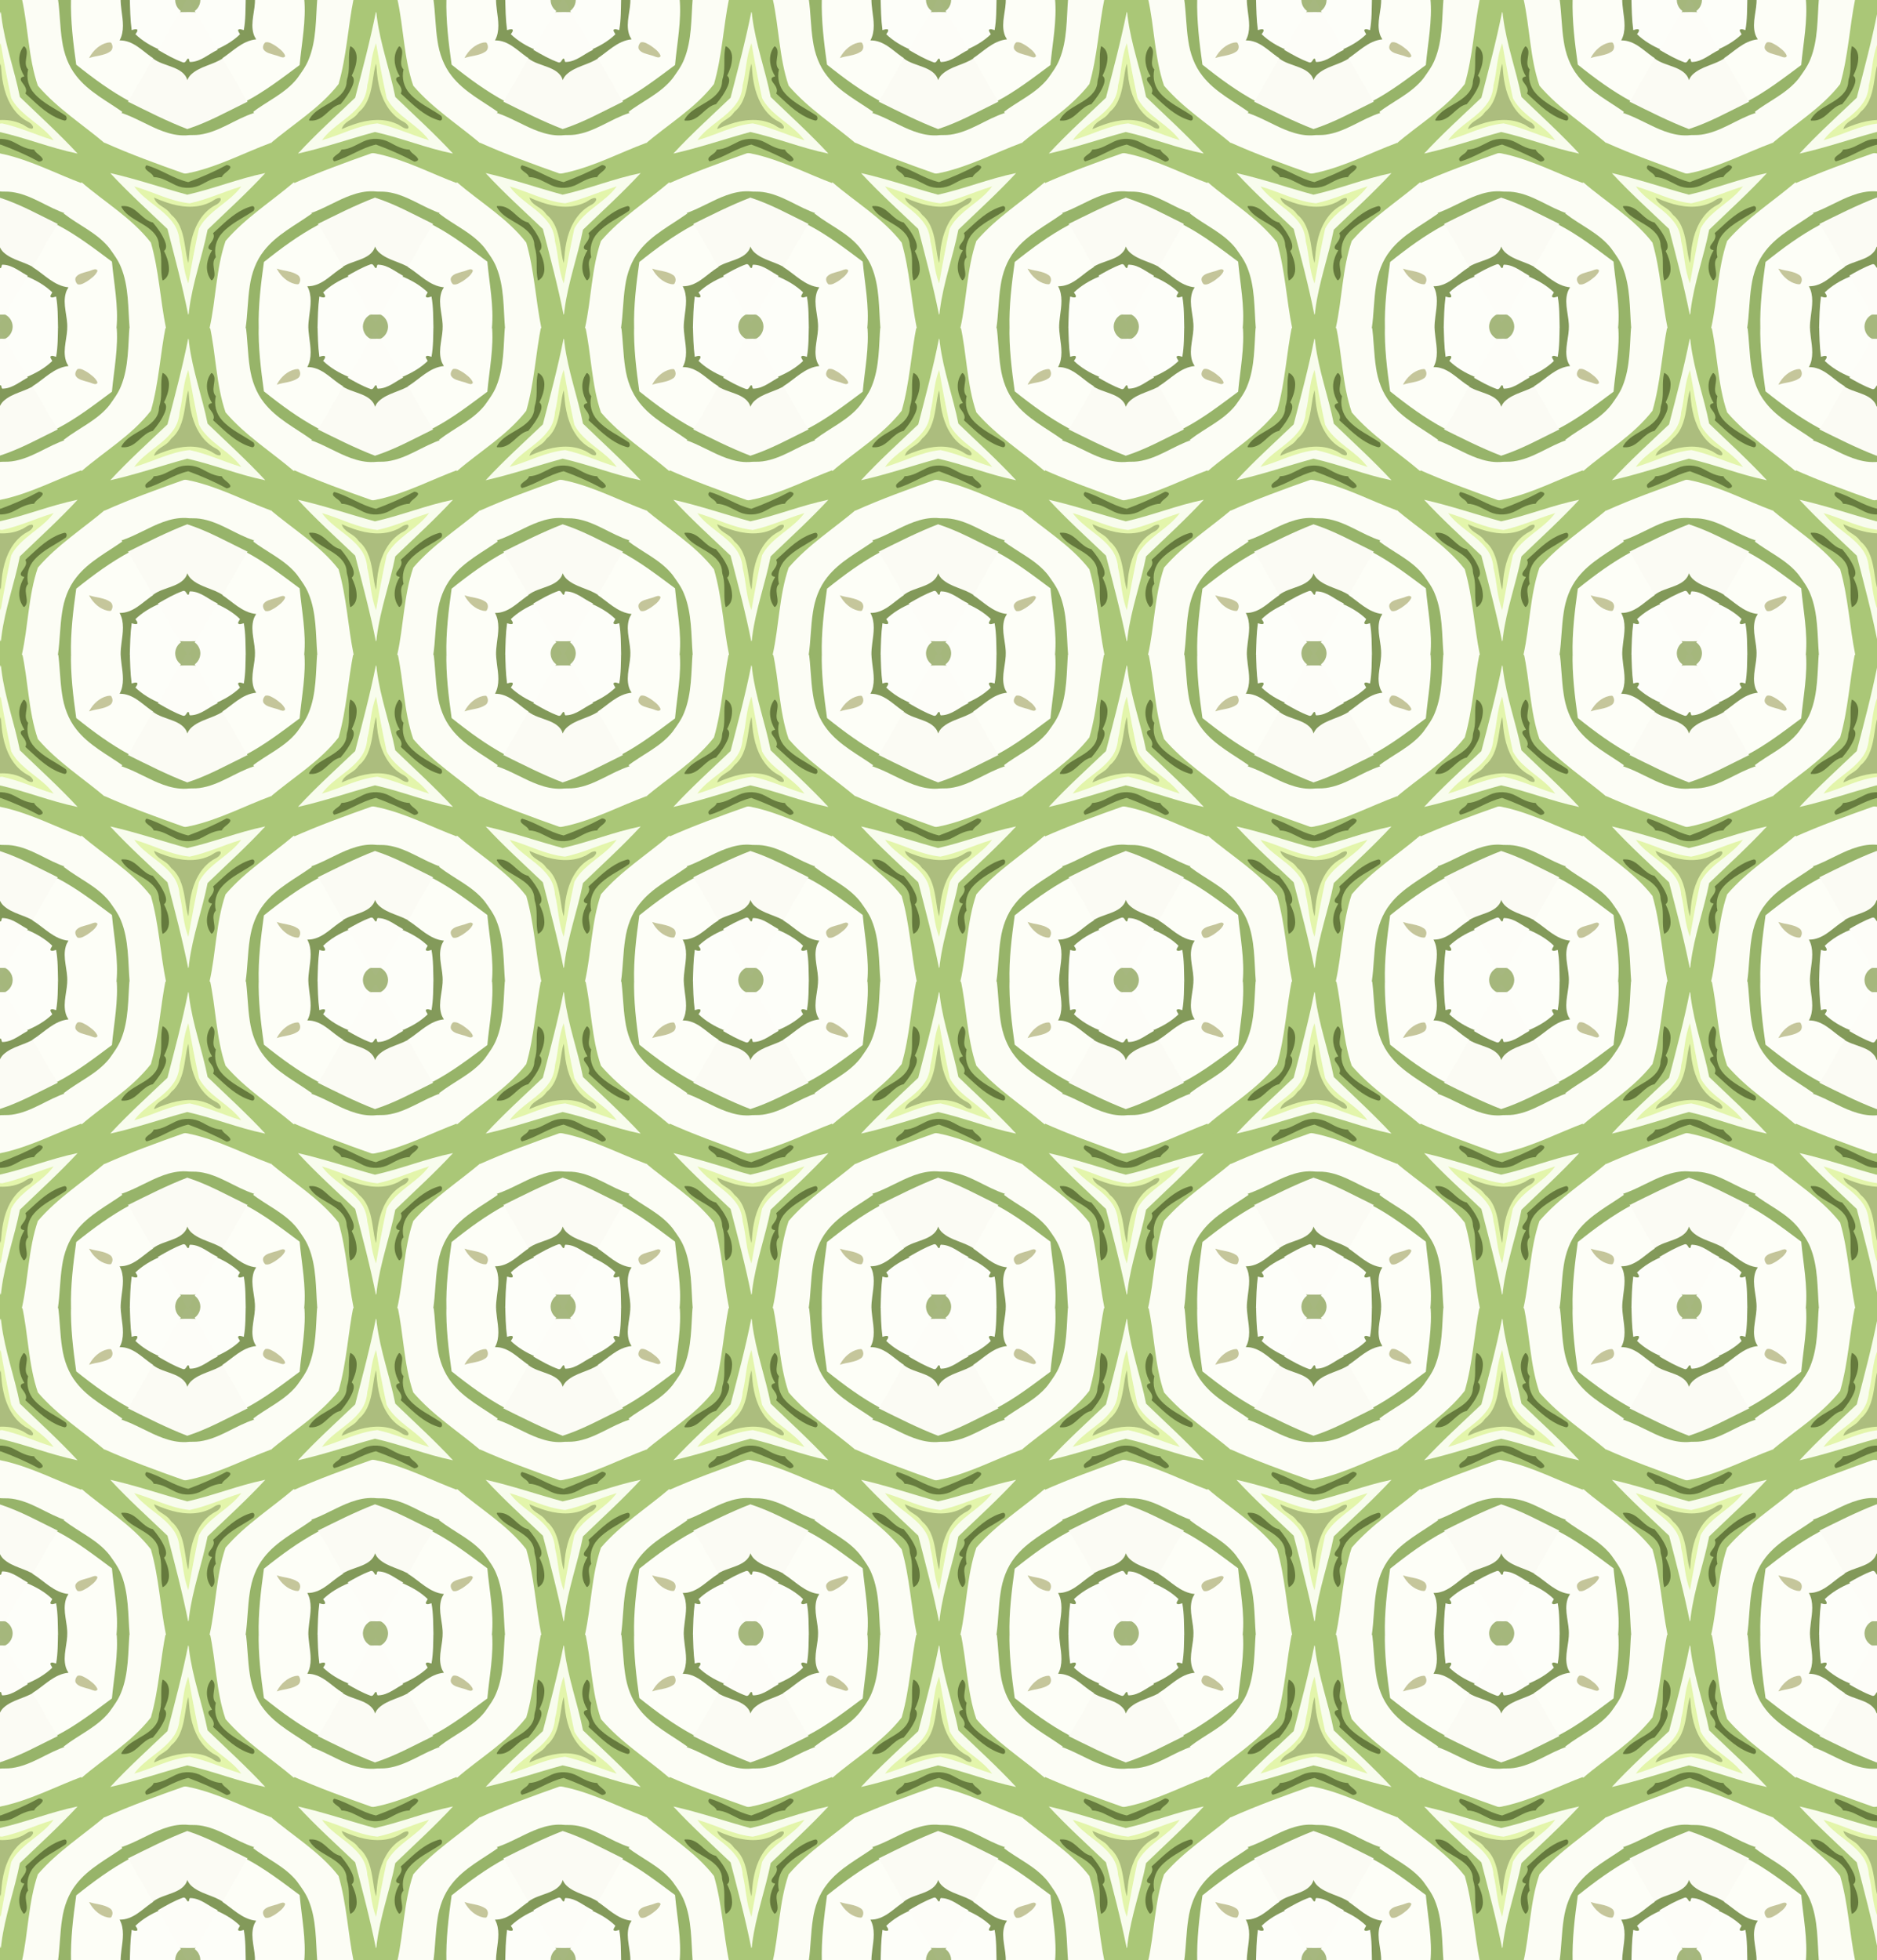 <?xml version="1.0" encoding="UTF-8" standalone="no"?>
<svg
   xmlns:dc="http://purl.org/dc/elements/1.1/"
   xmlns:cc="http://creativecommons.org/ns#"
   xmlns:rdf="http://www.w3.org/1999/02/22-rdf-syntax-ns#"
   xmlns:svg="http://www.w3.org/2000/svg"
   xmlns="http://www.w3.org/2000/svg"
   xmlns:xlink="http://www.w3.org/1999/xlink"
   xmlns:sodipodi="http://sodipodi.sourceforge.net/DTD/sodipodi-0.dtd"
   xmlns:inkscape="http://www.inkscape.org/namespaces/inkscape"
   width="800pt"
   height="835.224pt"
   viewBox="0 0 800 835.224"
   version="1.1"
   id="svg5421"
   inkscape:version="0.91 r13725"
   sodipodi:docname="BackgroundPattern157.svg">
  <rect x="0" y="0" width="800" height="835.224" fill="#333333" stroke="none"/>
  <defs
     id="defs5479">
    <clipPath
       clipPathUnits="userSpaceOnUse"
       id="clipPath6618">
      <rect
         style="opacity:0.466;fill:#ff0000;fill-opacity:1;stroke:none;stroke-width:3.2;stroke-miterlimit:4;stroke-dasharray:none;stroke-opacity:1"
         id="rect6620"
         width="800"
         height="835.224"
         x="80"
         y="-696.02" />
    </clipPath>
  </defs>
  <sodipodi:namedview
     pagecolor="#ffffff"
     bordercolor="#666666"
     borderopacity="1"
     objecttolerance="10"
     gridtolerance="10"
     guidetolerance="10"
     inkscape:pageopacity="0"
     inkscape:pageshadow="2"
     inkscape:window-width="1600"
     inkscape:window-height="837"
     id="namedview5477"
     showgrid="false"
     fit-margin-top="0"
     fit-margin-left="0"
     fit-margin-right="0"
     fit-margin-bottom="0"
     inkscape:zoom="0.64174401"
     inkscape:cx="500"
     inkscape:cy="522.015"
     inkscape:window-x="-8"
     inkscape:window-y="-8"
     inkscape:window-maximized="1"
     inkscape:current-layer="svg5421" />
  <g
     id="g6523"
     clip-path="url(#clipPath6618)"
     transform="translate(-80,696.02)">
    <g
       transform="matrix(0.582,0,0,0.582,-0.576,-0.539)"
       id="g6086">
      <path
         style="opacity:1;fill:#a6b77f"
         d="m 137.836,-0.111 c -1.728,3.482 -3.434,6.973 -5.131,10.471 3.859,-0.108 7.721,-0.124 11.58,-0.021 C 142.562,6.805 140.835,3.275 139.096,-0.25 c -0.374,0.093 -1.037,-0.186 -1.26,0.139 z"
         id="path5423"
         inkscape:connector-curvature="0" />
      <path
         style="opacity:1;fill:#fdfdf8"
         d="m 135.801,9.791 c -1.21,0.228 -2.975,-0.562 -3.457,0.997 -5.863,8.685 -10.618,18.043 -15.843,27.114 6.073,3.46 12.162,7.115 18.83,9.285 1.777,0.157 2.536,-1.794 3.418,-2.918 0.708,0.833 0.03,2.887 1.582,2.531 7.123,-0.011 12.716,-5.076 18.725,-8.18 1.645,-0.377 1.489,-1.283 0.481,-2.481 -4.961,-8.893 -9.879,-17.821 -15.518,-26.308 -2.739,-0.068 -5.478,-0.082 -8.217,-0.041 z"
         id="path5425"
         inkscape:connector-curvature="0" />
      <path
         style="opacity:1;fill:#829959"
         d="m 160.061,37.564 c -6.386,2.964 -11.96,8.45 -19.307,8.731 -1.679,0.461 -0.68,-2.241 -2.041,-2.546 -1.318,0.729 -1.566,3.28 -3.547,2.912 -6.483,-2.303 -12.474,-5.759 -18.412,-9.189 -1.352,2.21 -2.692,4.426 -4.014,6.654 6.729,5.26 16.259,5.212 22.48,11.227 1.605,1.63 2.506,3.856 2.846,6.123 1.177,-5.191 5.987,-8.353 10.573,-10.319 5.182,-2.366 10.814,-3.873 15.63,-7.015 -1.328,-2.23 -2.662,-4.456 -4.004,-6.678 l -0.205,0.1 z"
         id="path5427"
         inkscape:connector-curvature="0" />
      <path
         style="opacity:1;fill:#fbfbf4"
         d="m 112.854,43.936 c -6.119,10.623 -12.201,21.268 -18.303,31.9 14.375,7.056 28.672,14.484 43.658,20.092 15.479,-4.978 29.688,-13.026 44.26,-20.1 -6.193,-10.681 -12.285,-21.42 -18.451,-32.117 -7.221,4.772 -16.548,5.708 -23.021,11.697 -1.223,1.179 -2.211,2.613 -2.828,4.199 -1.306,-5.178 -6.476,-7.904 -11.105,-9.608 -4.766,-1.884 -9.958,-3.089 -14.068,-6.308 l -0.125,0.217 -0.016,0.028 z"
         id="path5429"
         inkscape:connector-curvature="0" />
      <path
         style="opacity:1;fill:#97b46a"
         d="M 182.01,75.496 C 167.572,82.515 153.468,90.482 138.137,95.424 123.28,89.705 109.075,82.449 94.807,75.404 c -1.752,2.842 -3.454,5.718 -4.963,8.697 13.966,4.624 26.19,14.111 41.013,16.14 3.539,0.579 7.126,0.206 10.666,0.059 11.028,0.399 21.134,-4.877 30.703,-9.693 4.861,-2.431 9.751,-4.841 14.943,-6.504 -1.559,-2.955 -3.211,-5.86 -4.955,-8.709 l -0.205,0.102 z"
         id="path5431"
         inkscape:connector-curvature="0" />
      <path
         style="opacity:1;fill:#fcfdf5"
         d="m 89.982,83.838 c -4.144,7.384 -8.913,14.418 -12.674,22.016 19.253,8.583 39.096,15.826 58.973,22.773 18.355,-3.072 35.229,-11.327 52.319,-18.299 3.669,-1.519 7.355,-3.001 11.073,-4.395 -3.997,-7.567 -8.233,-15.005 -12.754,-22.273 -13.616,4.375 -25.319,13.882 -39.732,15.862 -3.326,0.51 -6.721,0.078 -10.044,0.518 -11.465,0.47 -22.02,-4.928 -32.026,-9.856 -4.903,-2.411 -9.838,-4.801 -15.033,-6.528 l -0.102,0.182 z"
         id="path5433"
         inkscape:connector-curvature="0" />
      <path
         style="opacity:1;fill:#aac777"
         d="m 77.434,105.605 c -5.553,9.792 -11.676,19.261 -16.918,29.225 16.467,14.2 35.641,25.523 49.454,42.61 1.872,1.941 1.824,4.856 2.647,7.295 4.484,18.591 5.636,37.777 9.419,56.515 10.972,0 21.944,0 32.916,0 4.718,-21.08 4.674,-43.105 11.672,-63.684 14.377,-16.708 33.192,-28.566 49.854,-42.746 -5.296,-9.994 -11.356,-19.555 -17.047,-29.328 -19.314,7.181 -37.777,17.006 -57.952,21.633 -1.952,0.24 -3.998,1.235 -5.919,0.747 -19.552,-6.91 -39.068,-13.997 -58.014,-22.462 l -0.111,0.195 z m 90.154,16.725 c 0.885,0.093 2.255,0.832 1.314,1.836 -1.685,2.209 -4.495,3.413 -5.822,5.926 -5.6,0.2 -10.424,3.274 -15.274,5.714 -6.027,3.026 -13.4,2.804 -19.32,-0.377 -4.583,-2.378 -9.26,-5.081 -14.559,-5.331 -1.14,-2.841 -4.721,-3.639 -6.068,-6.295 -0.215,-1.602 1.454,-1.228 2.381,-0.764 9.813,3.262 18.526,9.567 28.715,11.725 9.653,-3.538 19.105,-7.647 28.154,-12.531 l 0.245,0.05 0.234,0.048 z m 24.424,8.082 c -12.638,13.362 -26.351,25.696 -39.477,38.529 -3.991,20.212 -11.369,39.718 -13.707,60.268 -4.06,-20.514 -9.527,-40.75 -14.797,-60.961 -13.75,-13.093 -27.862,-25.837 -40.826,-39.727 18.559,4.239 36.585,10.518 54.949,15.453 18.828,-4.177 36.811,-11.514 55.674,-15.506 -0.605,0.648 -1.211,1.296 -1.816,1.943 z m -100.504,21.875 c 5.439,-0.176 9.501,3.973 13.229,7.33 2.315,2.063 4.924,3.986 8.003,4.684 3.703,4.676 7.53,9.563 9.164,15.387 0.466,1.71 0.302,3.957 -1.516,4.805 2.605,4.965 4.617,10.718 3.47,16.367 -0.448,1.959 -1.675,3.782 -3.488,4.711 -1.747,-7.928 0.437,-16.437 -2.391,-24.232 0.173,-5.569 -3.313,-10.506 -7.699,-13.62 -5.909,-4.585 -13.433,-7.153 -18.307,-12.968 -0.502,-0.711 -1.387,-1.749 -1.395,-2.418 0.309,-0.025 0.618,-0.04 0.928,-0.045 z m 94.289,0.045 c 1.728,0.228 0.917,2.927 -0.409,3.251 -8.094,5.374 -17.529,9.443 -23.52,17.409 -3.456,4.541 -4.578,10.584 -3.366,16.121 -2.74,3.019 -1.43,7.405 -1.043,10.993 0.241,1.902 0.249,4.253 -1.449,5.521 -4.069,-5.092 -3.531,-12.303 -0.982,-17.929 0.585,-1.354 1.306,-2.645 2.094,-3.891 -1.1,-0.237 -3.328,-0.449 -2.947,-2.08 1.221,-2.891 4.421,-5.273 3.865,-8.74 -0.158,-0.768 -0.746,-1.474 0.331,-1.888 8.202,-7.419 16.346,-15.953 27.426,-18.767 z"
         id="path5435"
         inkscape:connector-curvature="0" />
      <path
         style="opacity:1;fill:#677d3f"
         d="m 166.953,121.75 c -9.032,4.877 -18.464,8.986 -28.098,12.518 -10.774,-2.44 -19.875,-9.323 -30.471,-12.312 -1.345,0.655 -1.292,2.444 -0.174,3.281 1.705,1.829 4.476,2.828 5.344,5.328 5.929,0.173 10.927,3.532 16.12,5.965 6.147,2.897 13.543,2.441 19.458,-0.811 4.46,-2.407 9.082,-5.004 14.287,-5.152 1.281,-2.872 4.735,-3.942 6.201,-6.689 0.57,-1.546 -1.625,-2.067 -2.668,-2.127 z"
         id="path5437"
         inkscape:connector-curvature="0" />
      <path
         style="opacity:1;fill:#f8fced"
         d="m 194.5,127.816 c -19.141,3.953 -37.338,11.421 -56.396,15.656 -18.829,-5.152 -37.324,-11.536 -56.387,-15.812 13.264,14.343 27.78,27.442 41.918,40.902 5.364,20.784 10.948,41.539 15.115,62.587 0.639,0.591 0.499,-2.509 0.766,-3.464 2.519,-19.928 9.608,-38.904 13.492,-58.568 14.19,-13.715 28.86,-26.963 42.266,-41.465 -0.258,0.055 -0.516,0.109 -0.773,0.164 z m -93.371,10.672 c 12.943,3.927 25.237,10.509 38.873,11.775 12.516,-2.645 24.168,-8.113 36.34,-11.902 -8.483,10.652 -22.056,16.255 -29.219,28.107 -1.738,2.556 -1.619,5.813 -2.428,8.714 -2.124,10.437 -4.135,20.904 -5.947,31.403 -3.291,-9.532 -3.421,-19.823 -5.857,-29.589 -0.314,-7.59 -4.704,-14.339 -10.216,-19.295 -7.142,-6.706 -15.907,-11.624 -22.06,-19.364 0.171,0.05 0.342,0.1 0.514,0.15 z"
         id="path5439"
         inkscape:connector-curvature="0" />
      <path
         style="opacity:1;fill:#fcfdf5"
         d="m 60.613,134.645 c -4.422,7.684 -9.557,14.99 -13.092,23.154 11.048,8.605 24.665,14.201 33.451,25.461 3.347,4.724 6.816,9.459 8.736,14.977 5.146,13.741 4.515,28.616 5.69,43.013 9.049,0 18.098,0 27.146,0 -4.22,-20.796 -5.146,-42.246 -11.059,-62.693 -13.876,-17.913 -33.735,-29.521 -50.685,-44.14 -0.098,-0.129 -0.125,0.152 -0.188,0.228 z"
         id="path5441"
         inkscape:connector-curvature="0" />
      <path
         style="opacity:1;fill:#fcfdf5"
         d="m 216,134.568 c -16.667,14.174 -35.519,26.037 -49.838,42.793 -7.03,20.638 -6.985,42.761 -11.723,63.889 8.973,0 17.947,0 26.92,0 2.268,-15.38 0.981,-31.55 7.208,-46.118 4.281,-10.042 12.328,-17.958 21.196,-24.1 6.464,-4.591 13.297,-8.634 19.748,-13.243 -4.08,-7.997 -8.644,-15.728 -13.289,-23.408 l -0.191,0.161 -0.031,0.026 z"
         id="path5443"
         inkscape:connector-curvature="0" />
      <path
         style="opacity:1;fill:#e3f5ab"
         d="m 176.965,137.643 c -12.427,3.794 -24.289,9.421 -37.029,12.125 -14.255,-1.398 -27.005,-8.512 -40.65,-12.344 7.994,11.037 21.644,16.408 29.197,27.797 2.516,3.727 3.71,8.195 4.056,12.605 2.533,10.097 2.451,20.865 6.394,30.624 2.344,-13.437 4.837,-26.878 7.761,-40.184 5.246,-9.974 15.342,-15.718 23.55,-22.926 2.759,-2.382 5.308,-5.016 7.492,-7.939 -0.257,0.081 -0.513,0.161 -0.77,0.242 z m -15.191,8.762 c 1.029,0.568 -0.297,1.921 -0.775,2.504 -1.635,1.771 -4.119,2.255 -5.894,3.866 -8.833,6.411 -13.362,17.087 -15.152,27.563 -0.637,3.546 -1.008,7.137 -1.21,10.733 -2.178,-9.636 -2.115,-20.232 -7.837,-28.698 -1.252,-2.029 -3.141,-3.558 -4.706,-5.279 -2.884,-4.567 -9.209,-5.642 -11.57,-10.615 10.439,4.525 22.141,7.987 33.545,5.441 4.152,-0.862 7.946,-2.856 11.506,-5.07 0.668,-0.242 1.37,-0.516 2.094,-0.445 z"
         id="path5445"
         inkscape:connector-curvature="0" />
      <path
         style="opacity:1;fill:#acbd7e"
         d="m 113.963,146.102 c 1.593,4.643 6.865,6.14 10.115,9.27 1.336,1.238 2.133,2.908 3.635,3.953 5.925,5.791 7.64,14.344 8.852,22.23 0.728,3.985 1.007,8.13 2.42,11.939 0.516,-5.01 0.716,-10.085 1.838,-15.031 1.989,-10.052 6.848,-20.208 15.61,-26.017 1.96,-1.336 4.484,-2.038 5.746,-4.232 0.697,-0.746 0.755,-2.454 -0.632,-2.328 -2.959,0.226 -5.025,2.715 -7.757,3.634 -9.692,4.379 -20.876,2.992 -30.656,-0.3 -3.192,-1.048 -6.287,-2.303 -9.358,-3.659 0.062,0.18 0.125,0.359 0.188,0.539 z"
         id="path5447"
         inkscape:connector-curvature="0" />
      <path
         style="opacity:1;fill:#657a3d"
         d="m 91.029,151.801 c -1.329,-0.184 -1.415,0.449 -0.684,1.416 3.416,5.78 9.922,8.524 15.346,12.006 5.126,3.095 10.622,7.271 11.584,13.6 0.089,1.773 0.395,3.457 0.954,5.143 1.736,7.331 -0.04,15.019 1.798,22.342 3.707,-1.513 5.013,-5.889 4.657,-9.581 -0.236,-4.232 -1.776,-8.399 -3.581,-12.092 2.33,-1.651 1.498,-4.972 0.623,-7.197 -2.074,-5.007 -5.305,-9.509 -8.783,-13.6 -7.682,-1.746 -11.36,-10.511 -19.215,-11.877 -0.891,-0.152 -1.797,-0.204 -2.699,-0.16 z"
         id="path5449"
         inkscape:connector-curvature="0" />
      <path
         style="opacity:1;fill:#657a3d"
         d="m 185.639,151.836 c -8.976,2.325 -16.299,8.453 -22.959,14.638 -1.885,1.735 -3.765,3.468 -5.668,5.178 1.659,2.788 -0.573,5.67 -2.181,7.878 -0.847,1.041 -2.003,3.048 -0.388,3.972 0.456,0.473 1.818,0.376 1.748,0.865 -3.548,5.859 -5.26,13.705 -1.685,19.949 0.569,0.653 1.139,2.589 2.041,1.516 2.462,-2.313 1.29,-6.034 0.98,-8.932 -0.379,-2.579 -0.508,-5.657 1.51,-7.635 -1.463,-6.223 0.229,-12.944 4.565,-17.653 6.327,-7.13 15.293,-10.955 23.007,-16.265 0.995,-1.116 1.019,-3.635 -0.971,-3.512 z"
         id="path5451"
         inkscape:connector-curvature="0" />
      <path
         style="opacity:1;fill:#97b469"
         d="m 47.615,157.592 c -1.667,2.789 -3.339,5.574 -5.018,8.355 14.279,7.393 27.033,17.267 39.896,26.818 1.465,16.128 4.834,32.23 3.314,48.484 3.363,0 6.727,0 10.09,0 -1.212,-14.969 -0.512,-30.559 -6.32,-44.715 -2.032,-5.113 -5.347,-9.545 -8.527,-13.978 C 72.206,171.476 58.727,165.903 47.76,157.354 l -0.13,0.214 -0.015,0.025 z"
         id="path5453"
         inkscape:connector-curvature="0" />
      <path
         style="opacity:1;fill:#97b469"
         d="m 229.045,157.506 c -11.893,8.516 -25.546,15.221 -34.709,26.987 -5.863,7.359 -9.082,16.462 -10.414,25.701 -1.606,10.294 -1.565,20.759 -3.068,31.057 3.367,0 6.733,0 10.1,0 -0.417,-16.162 1.549,-32.243 3.781,-48.217 12.499,-10.007 25.474,-19.557 39.643,-27.098 -1.708,-2.859 -3.411,-5.72 -5.111,-8.584 l -0.205,0.143 -0.016,0.011 z"
         id="path5455"
         inkscape:connector-curvature="0" />
      <path
         style="opacity:1;fill:#fdfef7"
         d="m 42.736,165.719 c -6.321,10.239 -11.999,20.856 -18.154,31.193 7.932,4.89 14.566,12.48 24.008,14.492 0.465,0.316 2.267,-0.103 1.412,0.795 -3.554,6.35 -1.85,13.873 -0.883,20.655 0.409,2.791 0.725,5.573 0.606,8.396 12.195,0 24.391,0 36.586,0 1.523,-16.338 -1.879,-32.544 -3.342,-48.754 -12.936,-9.604 -25.758,-19.542 -40.109,-26.977 l -0.123,0.199 z m 27.9,32.859 c 1.161,-0.257 1.459,1.001 0.742,1.714 -2.614,3.596 -6.425,6.296 -10.484,8.046 -1.195,0.483 -3.118,0.903 -3.605,-0.734 -1.139,-1.61 -0.751,-4.022 1.127,-4.904 3.565,-2.06 7.834,-2.458 11.586,-4.076 0.211,-0.027 0.422,-0.042 0.635,-0.045 z"
         id="path5457"
         inkscape:connector-curvature="0" />
      <path
         style="opacity:1;fill:#fdfef7"
         d="m 233.91,165.621 c -14.167,7.563 -27.138,17.127 -39.645,27.146 -2.243,16.059 -4.234,32.235 -3.812,48.482 12.279,0 24.557,0 36.836,0 -0.208,-9.136 3.427,-18.427 0.661,-27.463 -0.295,-0.958 -0.671,-1.891 -1.124,-2.785 7.585,-0.083 13.689,-5.242 19.348,-9.674 2.014,-1.563 4.056,-3.098 6.242,-4.414 -6.077,-10.483 -11.668,-21.258 -18.303,-31.404 l -0.203,0.111 z m -28.707,32.986 c 4.604,1.288 9.752,1.397 13.756,4.275 1.823,1.279 1.673,3.974 0.445,5.66 -5.634,0.01 -10.364,-3.982 -13.58,-8.285 -0.179,-0.402 -1.777,-2.222 -0.621,-1.65 z"
         id="path5459"
         inkscape:connector-curvature="0" />
      <path
         style="opacity:1;fill:#839a5a"
         d="m 24.705,196.703 c -1.416,2.346 -2.698,4.766 -3.994,7.178 6.53,2.757 12.836,6.316 17.982,11.234 -0.64,1.02 -2.005,2.723 -0.805,3.814 1.186,0.617 2.59,0.072 3.793,-0.227 1.284,7.439 1.107,15.019 1.314,22.547 2.41,0 4.819,0 7.229,0 0.42,-8.682 -3.541,-17.381 -1.023,-25.932 0.437,-1.43 1.116,-2.779 1.939,-4.025 -10.45,-0.996 -17.642,-9.405 -26.086,-14.674 -0.198,-0.249 -0.265,-0.139 -0.35,0.084 z"
         id="path5461"
         inkscape:connector-curvature="0" />
      <path
         style="opacity:1;fill:#839a5a"
         d="m 251.947,196.617 c -7.474,4.484 -13.465,11.915 -22.33,13.61 -1.18,0.23 -2.385,0.28 -3.584,0.293 3.714,6.73 2.363,14.659 1.404,21.891 -0.381,2.931 -0.699,5.88 -0.648,8.84 2.408,0 4.816,0 7.225,0 0.212,-7.525 0.29,-15.082 1.277,-22.545 1.285,0.285 3.261,1.131 4.209,-0.209 0.392,-1.243 -0.592,-2.403 -1.209,-3.389 5.202,-4.893 11.453,-8.528 18.033,-11.215 -1.369,-2.481 -2.712,-4.974 -4.158,-7.41 l -0.213,0.131 -0.006,0.004 z"
         id="path5463"
         inkscape:connector-curvature="0" />
      <path
         style="opacity:1;fill:#c4c59a"
         d="m 70.309,198.09 c -1.834,0.347 -3.53,1.342 -5.398,1.689 -2.928,0.964 -6.594,1.417 -8.432,4.191 -0.876,1.73 0.054,3.917 1.354,5.115 2.587,0.691 5.056,-1.129 7.197,-2.347 2.722,-1.934 5.769,-3.964 7.197,-7.093 0.413,-1.268 -0.908,-1.7 -1.918,-1.557 z"
         id="path5465"
         inkscape:connector-curvature="0" />
      <path
         style="opacity:1;fill:#c5c69b"
         d="m 203.957,198.145 c 2.754,5.065 7.456,9.453 13.193,10.732 1.08,0.082 2.729,0.701 3.053,-0.758 1.154,-1.912 0.747,-4.591 -1.186,-5.83 -4.551,-3.051 -10.308,-2.908 -15.344,-4.689 0.094,0.182 0.189,0.363 0.283,0.545 z"
         id="path5467"
         inkscape:connector-curvature="0" />
      <path
         style="opacity:1;fill:#fdfef9"
         d="m 20.848,203.629 c -5.702,9.193 -10.986,18.635 -16.223,28.1 3.42,1.703 5.564,5.675 5.074,9.521 11.266,0 22.531,0 33.797,0 -0.207,-7.739 -0.03,-15.541 -1.414,-23.189 -1.259,0.23 -3.147,1.308 -4.148,0.135 -0.264,-1.258 1.256,-2.349 1.256,-3.297 -5.209,-5.027 -11.598,-8.651 -18.229,-11.455 l -0.113,0.186 z"
         id="path5469"
         inkscape:connector-curvature="0" />
      <path
         style="opacity:1;fill:#fdfef9"
         d="m 255.873,203.539 c -6.675,2.745 -13.004,6.495 -18.242,11.496 0.55,0.99 1.977,2.314 1.215,3.48 -1.288,0.526 -2.709,-0.146 -3.977,-0.459 -1.056,7.683 -1.142,15.453 -1.355,23.193 11.267,0 22.534,0 33.801,0 -0.505,-3.85 1.617,-7.77 5.055,-9.541 -5.066,-9.625 -10.839,-18.849 -16.293,-28.256 l -0.203,0.086 z"
         id="path5471"
         inkscape:connector-curvature="0" />
      <path
         style="opacity:1;fill:#a5b77c"
         d="m 4.746,231.514 c -1.503,2.642 -3.328,5.119 -4.996,7.627 -0.575,2.112 0.677,2.396 2.5,2.109 2.65,0 5.301,0 7.951,0 0.48,-4.019 -1.717,-8.123 -5.326,-9.953 l -0.128,0.215 -0.001,0.002 z"
         id="path5473"
         inkscape:connector-curvature="0" />
      <path
         style="opacity:1;fill:#a5b77c"
         d="m 271.908,231.406 c -3.485,1.878 -5.583,5.911 -5.096,9.844 3.479,0 6.958,0 10.438,0 0.237,-1.499 -0.098,-2.814 -1.208,-3.882 -1.39,-1.976 -2.712,-4.001 -3.917,-6.096 l -0.212,0.132 -0.004,0.003 z"
         id="path5475"
         inkscape:connector-curvature="0" />
    </g>
    <use
       height="100%"
       width="100%"
       transform="translate(160,0)"
       id="use6115"
       xlink:href="#g6086"
       y="0"
       x="0" />
    <use
       height="100%"
       width="100%"
       transform="translate(320,0)"
       id="use6181"
       xlink:href="#g6086"
       y="0"
       x="0" />
    <use
       height="100%"
       width="100%"
       transform="translate(320,0)"
       id="use6183"
       xlink:href="#use6115"
       y="0"
       x="0" />
    <use
       height="100%"
       width="100%"
       transform="translate(640,0)"
       id="use6185"
       xlink:href="#g6086"
       y="0"
       x="0" />
    <use
       height="100%"
       width="100%"
       transform="translate(640,0)"
       id="use6187"
       xlink:href="#use6115"
       y="0"
       x="0" />
    <use
       height="100%"
       width="100%"
       transform="matrix(1,0,0,-1,80,139.204)"
       id="use6189"
       xlink:href="#g6086"
       y="0"
       x="0" />
    <use
       height="100%"
       width="100%"
       transform="matrix(1,0,0,-1,80,139.204)"
       id="use6191"
       xlink:href="#use6115"
       y="0"
       x="0" />
    <use
       height="100%"
       width="100%"
       transform="matrix(1,0,0,-1,80,139.204)"
       id="use6193"
       xlink:href="#use6181"
       y="0"
       x="0" />
    <use
       height="100%"
       width="100%"
       transform="matrix(1,0,0,-1,80,139.204)"
       id="use6195"
       xlink:href="#use6183"
       y="0"
       x="0" />
    <use
       height="100%"
       width="100%"
       transform="matrix(1,0,0,-1,80,139.204)"
       id="use6197"
       xlink:href="#use6185"
       y="0"
       x="0" />
    <use
       height="100%"
       width="100%"
       transform="matrix(1,0,0,-1,0,4.3896484e-5)"
       id="use6201"
       xlink:href="#g6086"
       y="0"
       x="0" />
    <use
       height="100%"
       width="100%"
       transform="matrix(1,0,0,-1,0,4.3896484e-5)"
       id="use6203"
       xlink:href="#use6115"
       y="0"
       x="0" />
    <use
       height="100%"
       width="100%"
       transform="matrix(1,0,0,-1,0,4.3896484e-5)"
       id="use6205"
       xlink:href="#use6181"
       y="0"
       x="0" />
    <use
       height="100%"
       width="100%"
       transform="matrix(1,0,0,-1,0,4.3896484e-5)"
       id="use6207"
       xlink:href="#use6183"
       y="0"
       x="0" />
    <use
       height="100%"
       width="100%"
       transform="matrix(1,0,0,-1,0,4.3896484e-5)"
       id="use6209"
       xlink:href="#use6185"
       y="0"
       x="0" />
    <use
       height="100%"
       width="100%"
       transform="matrix(1,0,0,-1,0,4.3896484e-5)"
       id="use6211"
       xlink:href="#use6187"
       y="0"
       x="0" />
    <use
       height="100%"
       width="100%"
       transform="matrix(1,0,0,-1,0,4.3896484e-5)"
       id="use6213"
       xlink:href="#use6189"
       y="0"
       x="0" />
    <use
       height="100%"
       width="100%"
       transform="matrix(1,0,0,-1,0,4.3896484e-5)"
       id="use6215"
       xlink:href="#use6191"
       y="0"
       x="0" />
    <use
       height="100%"
       width="100%"
       transform="matrix(1,0,0,-1,0,4.3896484e-5)"
       id="use6217"
       xlink:href="#use6193"
       y="0"
       x="0" />
    <use
       height="100%"
       width="100%"
       transform="matrix(1,0,0,-1,0,4.3896484e-5)"
       id="use6219"
       xlink:href="#use6195"
       y="0"
       x="0" />
    <use
       height="100%"
       width="100%"
       transform="matrix(1,0,0,-1,0,4.3896484e-5)"
       id="use6221"
       xlink:href="#use6197"
       y="0"
       x="0" />
    <use
       height="100%"
       width="100%"
       transform="translate(0,-278.408)"
       id="use6225"
       xlink:href="#g6086"
       y="0"
       x="0" />
    <use
       height="100%"
       width="100%"
       transform="translate(0,-278.408)"
       id="use6227"
       xlink:href="#use6115"
       y="0"
       x="0" />
    <use
       height="100%"
       width="100%"
       transform="translate(0,-278.408)"
       id="use6229"
       xlink:href="#use6181"
       y="0"
       x="0" />
    <use
       height="100%"
       width="100%"
       transform="translate(0,-278.408)"
       id="use6231"
       xlink:href="#use6183"
       y="0"
       x="0" />
    <use
       height="100%"
       width="100%"
       transform="translate(0,-278.408)"
       id="use6233"
       xlink:href="#use6185"
       y="0"
       x="0" />
    <use
       height="100%"
       width="100%"
       transform="translate(0,-278.408)"
       id="use6235"
       xlink:href="#use6187"
       y="0"
       x="0" />
    <use
       height="100%"
       width="100%"
       transform="translate(0,-278.408)"
       id="use6237"
       xlink:href="#use6189"
       y="0"
       x="0" />
    <use
       height="100%"
       width="100%"
       transform="translate(0,-278.408)"
       id="use6239"
       xlink:href="#use6191"
       y="0"
       x="0" />
    <use
       height="100%"
       width="100%"
       transform="translate(0,-278.408)"
       id="use6241"
       xlink:href="#use6193"
       y="0"
       x="0" />
    <use
       height="100%"
       width="100%"
       transform="translate(0,-278.408)"
       id="use6243"
       xlink:href="#use6195"
       y="0"
       x="0" />
    <use
       height="100%"
       width="100%"
       transform="translate(0,-278.408)"
       id="use6245"
       xlink:href="#use6197"
       y="0"
       x="0" />
    <use
       height="100%"
       width="100%"
       transform="translate(0,-278.408)"
       id="use6249"
       xlink:href="#use6201"
       y="0"
       x="0" />
    <use
       height="100%"
       width="100%"
       transform="translate(0,-278.408)"
       id="use6251"
       xlink:href="#use6203"
       y="0"
       x="0" />
    <use
       height="100%"
       width="100%"
       transform="translate(0,-278.408)"
       id="use6253"
       xlink:href="#use6205"
       y="0"
       x="0" />
    <use
       height="100%"
       width="100%"
       transform="translate(0,-278.408)"
       id="use6255"
       xlink:href="#use6207"
       y="0"
       x="0" />
    <use
       height="100%"
       width="100%"
       transform="translate(0,-278.408)"
       id="use6257"
       xlink:href="#use6209"
       y="0"
       x="0" />
    <use
       height="100%"
       width="100%"
       transform="translate(0,-278.408)"
       id="use6259"
       xlink:href="#use6211"
       y="0"
       x="0" />
    <use
       height="100%"
       width="100%"
       transform="translate(0,-278.408)"
       id="use6261"
       xlink:href="#use6213"
       y="0"
       x="0" />
    <use
       height="100%"
       width="100%"
       transform="translate(0,-278.408)"
       id="use6263"
       xlink:href="#use6215"
       y="0"
       x="0" />
    <use
       height="100%"
       width="100%"
       transform="translate(0,-278.408)"
       id="use6265"
       xlink:href="#use6217"
       y="0"
       x="0" />
    <use
       height="100%"
       width="100%"
       transform="translate(0,-278.408)"
       id="use6267"
       xlink:href="#use6219"
       y="0"
       x="0" />
    <use
       height="100%"
       width="100%"
       transform="translate(0,-278.408)"
       id="use6269"
       xlink:href="#use6221"
       y="0"
       x="0" />
    <use
       height="100%"
       width="100%"
       transform="translate(0,-556.816)"
       id="use6273"
       xlink:href="#g6086"
       y="0"
       x="0" />
    <use
       height="100%"
       width="100%"
       transform="translate(0,-556.816)"
       id="use6275"
       xlink:href="#use6115"
       y="0"
       x="0" />
    <use
       height="100%"
       width="100%"
       transform="translate(0,-556.816)"
       id="use6277"
       xlink:href="#use6181"
       y="0"
       x="0" />
    <use
       height="100%"
       width="100%"
       transform="translate(0,-556.816)"
       id="use6279"
       xlink:href="#use6183"
       y="0"
       x="0" />
    <use
       height="100%"
       width="100%"
       transform="translate(0,-556.816)"
       id="use6281"
       xlink:href="#use6185"
       y="0"
       x="0" />
    <use
       height="100%"
       width="100%"
       transform="translate(0,-556.816)"
       id="use6283"
       xlink:href="#use6187"
       y="0"
       x="0" />
    <use
       height="100%"
       width="100%"
       transform="translate(0,-556.816)"
       id="use6285"
       xlink:href="#use6189"
       y="0"
       x="0" />
    <use
       height="100%"
       width="100%"
       transform="translate(0,-556.816)"
       id="use6287"
       xlink:href="#use6191"
       y="0"
       x="0" />
    <use
       height="100%"
       width="100%"
       transform="translate(0,-556.816)"
       id="use6289"
       xlink:href="#use6193"
       y="0"
       x="0" />
    <use
       height="100%"
       width="100%"
       transform="translate(0,-556.816)"
       id="use6291"
       xlink:href="#use6195"
       y="0"
       x="0" />
    <use
       height="100%"
       width="100%"
       transform="translate(0,-556.816)"
       id="use6293"
       xlink:href="#use6197"
       y="0"
       x="0" />
    <use
       height="100%"
       width="100%"
       transform="translate(0,-556.816)"
       id="use6297"
       xlink:href="#use6201"
       y="0"
       x="0" />
    <use
       height="100%"
       width="100%"
       transform="translate(0,-556.816)"
       id="use6299"
       xlink:href="#use6203"
       y="0"
       x="0" />
    <use
       height="100%"
       width="100%"
       transform="translate(0,-556.816)"
       id="use6301"
       xlink:href="#use6205"
       y="0"
       x="0" />
    <use
       height="100%"
       width="100%"
       transform="translate(0,-556.816)"
       id="use6303"
       xlink:href="#use6207"
       y="0"
       x="0" />
    <use
       height="100%"
       width="100%"
       transform="translate(0,-556.816)"
       id="use6305"
       xlink:href="#use6209"
       y="0"
       x="0" />
    <use
       height="100%"
       width="100%"
       transform="translate(0,-556.816)"
       id="use6307"
       xlink:href="#use6211"
       y="0"
       x="0" />
    <use
       height="100%"
       width="100%"
       transform="translate(0,-556.816)"
       id="use6309"
       xlink:href="#use6213"
       y="0"
       x="0" />
    <use
       height="100%"
       width="100%"
       transform="translate(0,-556.816)"
       id="use6311"
       xlink:href="#use6215"
       y="0"
       x="0" />
    <use
       height="100%"
       width="100%"
       transform="translate(0,-556.816)"
       id="use6313"
       xlink:href="#use6217"
       y="0"
       x="0" />
    <use
       height="100%"
       width="100%"
       transform="translate(0,-556.816)"
       id="use6315"
       xlink:href="#use6219"
       y="0"
       x="0" />
    <use
       height="100%"
       width="100%"
       transform="translate(0,-556.816)"
       id="use6317"
       xlink:href="#use6221"
       y="0"
       x="0" />
  </g>
</svg>
